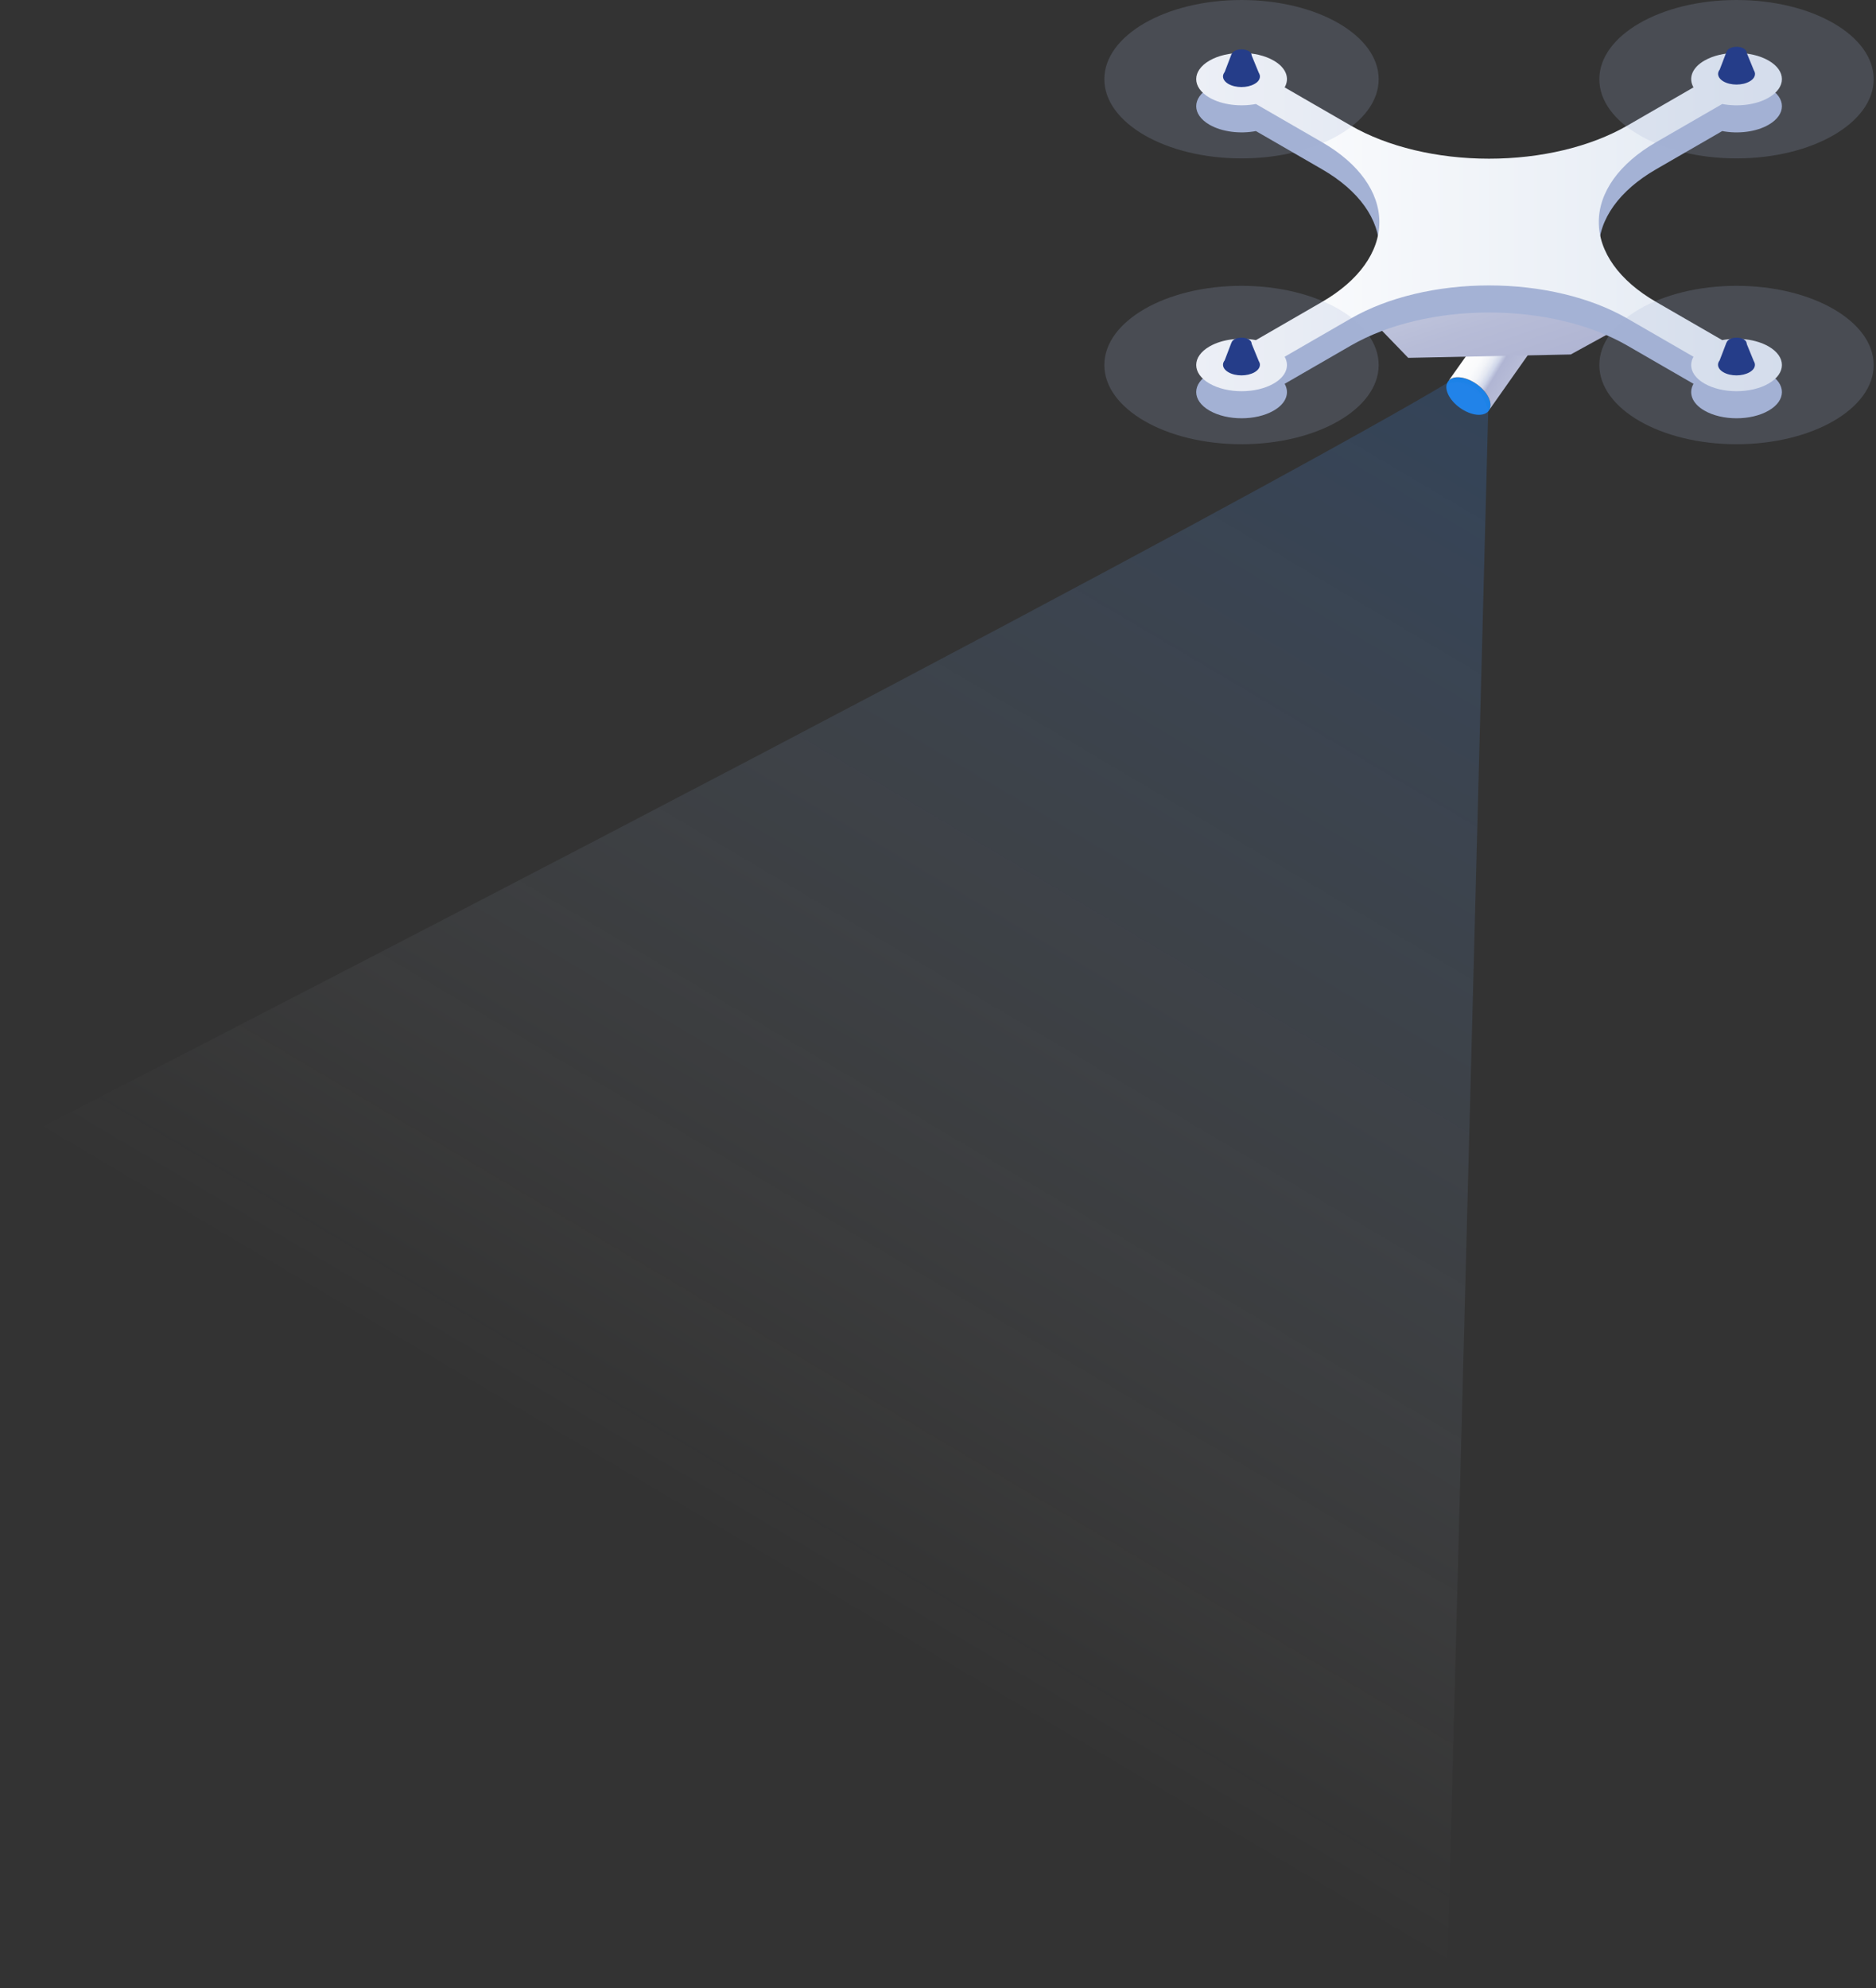 <?xml version="1.0" encoding="UTF-8"?> <svg xmlns="http://www.w3.org/2000/svg" width="285" height="302" viewBox="0 0 285 302" fill="none"><rect x="0" y="0" width="285" height="302" fill="#333333" stroke="none"/> <path d="M226.176 60.456C226.506 61.166 226.514 61.79 226.269 62.246C225.974 62.787 225.307 63.082 224.378 62.998C222.672 62.837 220.696 61.436 219.987 59.874C219.666 59.164 219.649 58.548 219.894 58.1L220.088 57.83C220.435 57.459 221.017 57.264 221.786 57.34C223.491 57.492 225.459 58.894 226.176 60.456Z" fill="#1C82E7"></path> <path d="M220.088 57.83L219.895 58.099C219.945 57.998 220.004 57.906 220.088 57.83Z" fill="#1C82E7"></path> <path d="M232.405 51.607C232.768 52.401 232.743 53.085 232.397 53.541L232.346 53.608L226.267 62.238C226.512 61.782 226.503 61.157 226.174 60.448C225.456 58.886 223.489 57.484 221.783 57.324C221.015 57.248 220.432 57.442 220.086 57.813L226.03 49.429H226.039C226.452 48.77 227.331 48.382 228.014 48.475C229.712 48.719 231.696 50.053 232.405 51.607Z" fill="url(#paint0_linear_26_409)"></path> <path d="M211.531 44.895C211.421 46.6 210.746 48.264 209.547 49.817L213.938 54.36L238.627 53.845L245.306 50.18C243.929 48.517 243.144 46.727 243.034 44.895H211.531Z" fill="url(#paint1_linear_26_409)"></path> <path d="M268.689 56.741C266.781 55.643 264.037 55.322 261.639 55.779L251.583 49.969C246.01 46.752 242.886 42.395 242.886 37.844C242.886 33.293 246.018 28.936 251.583 25.719L261.639 19.91C264.037 20.366 266.781 20.054 268.689 18.948C271.383 17.394 271.383 14.869 268.689 13.316C265.996 11.762 261.63 11.762 258.937 13.316C257.029 14.413 256.48 16.001 257.274 17.385L247.217 23.195C241.645 26.412 234.096 28.219 226.218 28.219C218.34 28.219 210.792 26.412 205.219 23.195L195.162 17.385C195.956 16.001 195.407 14.413 193.499 13.316C190.806 11.762 186.44 11.762 183.747 13.316C181.053 14.869 181.053 17.394 183.747 18.948C185.655 20.045 188.399 20.366 190.797 19.91L200.853 25.719C206.426 28.936 209.55 33.293 209.55 37.844C209.55 42.395 206.418 46.752 200.853 49.969L190.797 55.779C188.399 55.322 185.655 55.635 183.747 56.741C181.053 58.295 181.053 60.819 183.747 62.373C186.44 63.927 190.806 63.927 193.499 62.373C195.407 61.275 195.956 59.688 195.162 58.303L205.219 52.494C210.792 49.277 218.34 47.47 226.218 47.47C234.096 47.47 241.645 49.277 247.217 52.494L257.274 58.303C256.48 59.688 257.029 61.275 258.937 62.373C261.63 63.927 265.996 63.927 268.689 62.373C271.383 60.819 271.383 58.295 268.689 56.741Z" fill="#A4B2D5"></path> <path d="M268.689 52.629C266.781 51.531 264.037 51.21 261.639 51.666L251.583 45.857C246.01 42.64 242.886 38.283 242.886 33.732C242.886 29.181 246.018 24.824 251.583 21.607L261.639 15.798C264.037 16.254 266.781 15.941 268.689 14.835C271.383 13.282 271.383 10.757 268.689 9.203C265.996 7.65 261.63 7.65 258.937 9.203C257.029 10.301 256.48 11.888 257.274 13.273L247.217 19.082C241.645 22.299 234.096 24.106 226.218 24.106C218.34 24.106 210.792 22.299 205.219 19.082L195.162 13.273C195.956 11.888 195.407 10.301 193.499 9.203C190.806 7.65 186.44 7.65 183.747 9.203C181.053 10.757 181.053 13.282 183.747 14.835C185.655 15.933 188.399 16.254 190.797 15.798L200.853 21.607C206.426 24.824 209.55 29.181 209.55 33.732C209.55 38.283 206.418 42.64 200.853 45.857L190.797 51.666C188.399 51.21 185.655 51.523 183.747 52.629C181.053 54.182 181.053 56.707 183.747 58.261C186.44 59.814 190.806 59.814 193.499 58.261C195.407 57.163 195.956 55.576 195.162 54.191L205.219 48.382C210.792 45.165 218.34 43.358 226.218 43.358C234.096 43.358 241.645 45.165 247.217 48.382L257.274 54.191C256.48 55.576 257.029 57.163 258.937 58.261C261.63 59.814 265.996 59.814 268.689 58.261C271.383 56.707 271.383 54.182 268.689 52.629Z" fill="url(#paint2_linear_26_409)"></path> <path opacity="0.2" d="M263.808 24.064C275.317 24.064 284.646 18.677 284.646 12.032C284.646 5.387 275.317 0 263.808 0C252.299 0 242.969 5.387 242.969 12.032C242.969 18.677 252.299 24.064 263.808 24.064Z" fill="#A4B2D5"></path> <path opacity="0.2" d="M263.808 67.481C275.317 67.481 284.646 62.094 284.646 55.449C284.646 48.804 275.317 43.417 263.808 43.417C252.299 43.417 242.969 48.804 242.969 55.449C242.969 62.094 252.299 67.481 263.808 67.481Z" fill="#A4B2D5"></path> <path opacity="0.2" d="M188.608 24.064C200.117 24.064 209.447 18.677 209.447 12.032C209.447 5.387 200.117 0 188.608 0C177.099 0 167.77 5.387 167.77 12.032C167.77 18.677 177.099 24.064 188.608 24.064Z" fill="#A4B2D5"></path> <path opacity="0.2" d="M188.608 67.481C200.117 67.481 209.447 62.094 209.447 55.449C209.447 48.804 200.117 43.417 188.608 43.417C177.099 43.417 167.77 48.804 167.77 55.449C167.77 62.094 177.099 67.481 188.608 67.481Z" fill="#A4B2D5"></path> <path d="M191.395 55.255H191.403L191.378 55.204C191.353 55.078 191.302 54.959 191.226 54.841L190.128 52.165L187.08 52.046L186.05 54.74C185.89 54.951 185.797 55.17 185.797 55.398C185.797 55.812 186.067 56.226 186.616 56.547C187.714 57.18 189.487 57.18 190.584 56.547C191.209 56.192 191.463 55.719 191.395 55.255Z" fill="#253D89"></path> <path d="M188.61 53.043C189.454 53.043 190.139 52.65 190.139 52.165C190.139 51.68 189.454 51.287 188.61 51.287C187.766 51.287 187.082 51.68 187.082 52.165C187.082 52.65 187.766 53.043 188.61 53.043Z" fill="#253D89"></path> <path d="M266.594 55.255H266.603L266.577 55.204C266.552 55.078 266.501 54.959 266.425 54.841L265.328 52.165L262.28 52.046L261.249 54.74C261.089 54.951 260.996 55.17 260.996 55.398C260.996 55.812 261.266 56.226 261.815 56.547C262.913 57.18 264.686 57.18 265.784 56.547C266.417 56.192 266.67 55.719 266.594 55.255Z" fill="#253D89"></path> <path d="M263.817 53.043C264.661 53.043 265.346 52.65 265.346 52.165C265.346 51.68 264.661 51.287 263.817 51.287C262.973 51.287 262.289 51.68 262.289 52.165C262.289 52.65 262.973 53.043 263.817 53.043Z" fill="#253D89"></path> <path d="M266.606 11.078H266.614L266.589 11.027C266.564 10.9 266.513 10.782 266.437 10.664L265.339 7.987L262.291 7.869L261.261 10.563C261.101 10.774 261.008 10.993 261.008 11.221C261.008 11.635 261.278 12.049 261.827 12.37C262.925 13.003 264.698 13.003 265.795 12.37C266.42 12.023 266.682 11.542 266.606 11.078Z" fill="#253D89"></path> <path d="M263.825 8.866C264.669 8.866 265.353 8.472 265.353 7.987C265.353 7.503 264.669 7.109 263.825 7.109C262.981 7.109 262.297 7.503 262.297 7.987C262.297 8.472 262.981 8.866 263.825 8.866Z" fill="#253D89"></path> <path d="M191.395 11.458H191.403L191.378 11.407C191.353 11.281 191.302 11.163 191.226 11.044L190.128 8.368L187.08 8.25L186.05 10.943C185.89 11.154 185.797 11.374 185.797 11.602C185.797 12.015 186.067 12.429 186.616 12.75C187.714 13.383 189.487 13.383 190.584 12.75C191.218 12.404 191.471 11.922 191.395 11.458Z" fill="#253D89"></path> <path d="M188.614 9.254C189.458 9.254 190.143 8.861 190.143 8.376C190.143 7.891 189.458 7.498 188.614 7.498C187.77 7.498 187.086 7.891 187.086 8.376C187.086 8.861 187.77 9.254 188.614 9.254Z" fill="#253D89"></path> <path opacity="0.209" d="M226.094 62.246L219.914 298.042C219.914 298.042 29.434 334.747 0 174.479C188.444 77.622 219.627 58.312 219.627 58.312C223.215 57.4 225.098 59.139 226.094 62.246Z" fill="url(#paint3_linear_26_409)"></path> <defs> <linearGradient id="paint0_linear_26_409" x1="233.968" y1="59.268" x2="221.416" y2="51.624" gradientUnits="userSpaceOnUse"> <stop stop-color="#E0EBF8"></stop> <stop offset="0.068" stop-color="#D3DCED"></stop> <stop offset="0.174" stop-color="#C3C8DE"></stop> <stop offset="0.325" stop-color="#B7BCD7"></stop> <stop offset="0.476" stop-color="#B0B5D3"></stop> <stop offset="0.513" stop-color="#C8CEE4"></stop> <stop offset="0.523" stop-color="#CFD6E9"></stop> <stop offset="0.524" stop-color="#CFD6E9"></stop> <stop offset="0.573" stop-color="#E4E8F2"></stop> <stop offset="0.629" stop-color="#F2F4F8"></stop> <stop offset="0.696" stop-color="#FAFBFC"></stop> <stop offset="0.807" stop-color="#FDFDFD"></stop> </linearGradient> <linearGradient id="paint1_linear_26_409" x1="221.726" y1="32.256" x2="238.19" y2="83.502" gradientUnits="userSpaceOnUse"> <stop stop-color="#E0EBF8"></stop> <stop offset="0.068" stop-color="#D3DCED"></stop> <stop offset="0.174" stop-color="#C3C8DE"></stop> <stop offset="0.325" stop-color="#B7BCD7"></stop> <stop offset="0.476" stop-color="#B0B5D3"></stop> <stop offset="0.513" stop-color="#C8CEE4"></stop> <stop offset="0.523" stop-color="#CFD6E9"></stop> <stop offset="0.524" stop-color="#CFD6E9"></stop> <stop offset="0.573" stop-color="#E4E8F2"></stop> <stop offset="0.629" stop-color="#F2F4F8"></stop> <stop offset="0.696" stop-color="#FAFBFC"></stop> <stop offset="0.807" stop-color="#FDFDFD"></stop> </linearGradient> <linearGradient id="paint2_linear_26_409" x1="181.715" y1="33.737" x2="270.709" y2="33.737" gradientUnits="userSpaceOnUse"> <stop stop-color="white"></stop> <stop offset="1" stop-color="#E1E8F2"></stop> </linearGradient> <linearGradient id="paint3_linear_26_409" x1="220.861" y1="49.066" x2="96.169" y2="259.519" gradientUnits="userSpaceOnUse"> <stop stop-color="#2E81EE"></stop> <stop offset="0.884" stop-color="white" stop-opacity="0"></stop> </linearGradient> </defs> </svg> 
